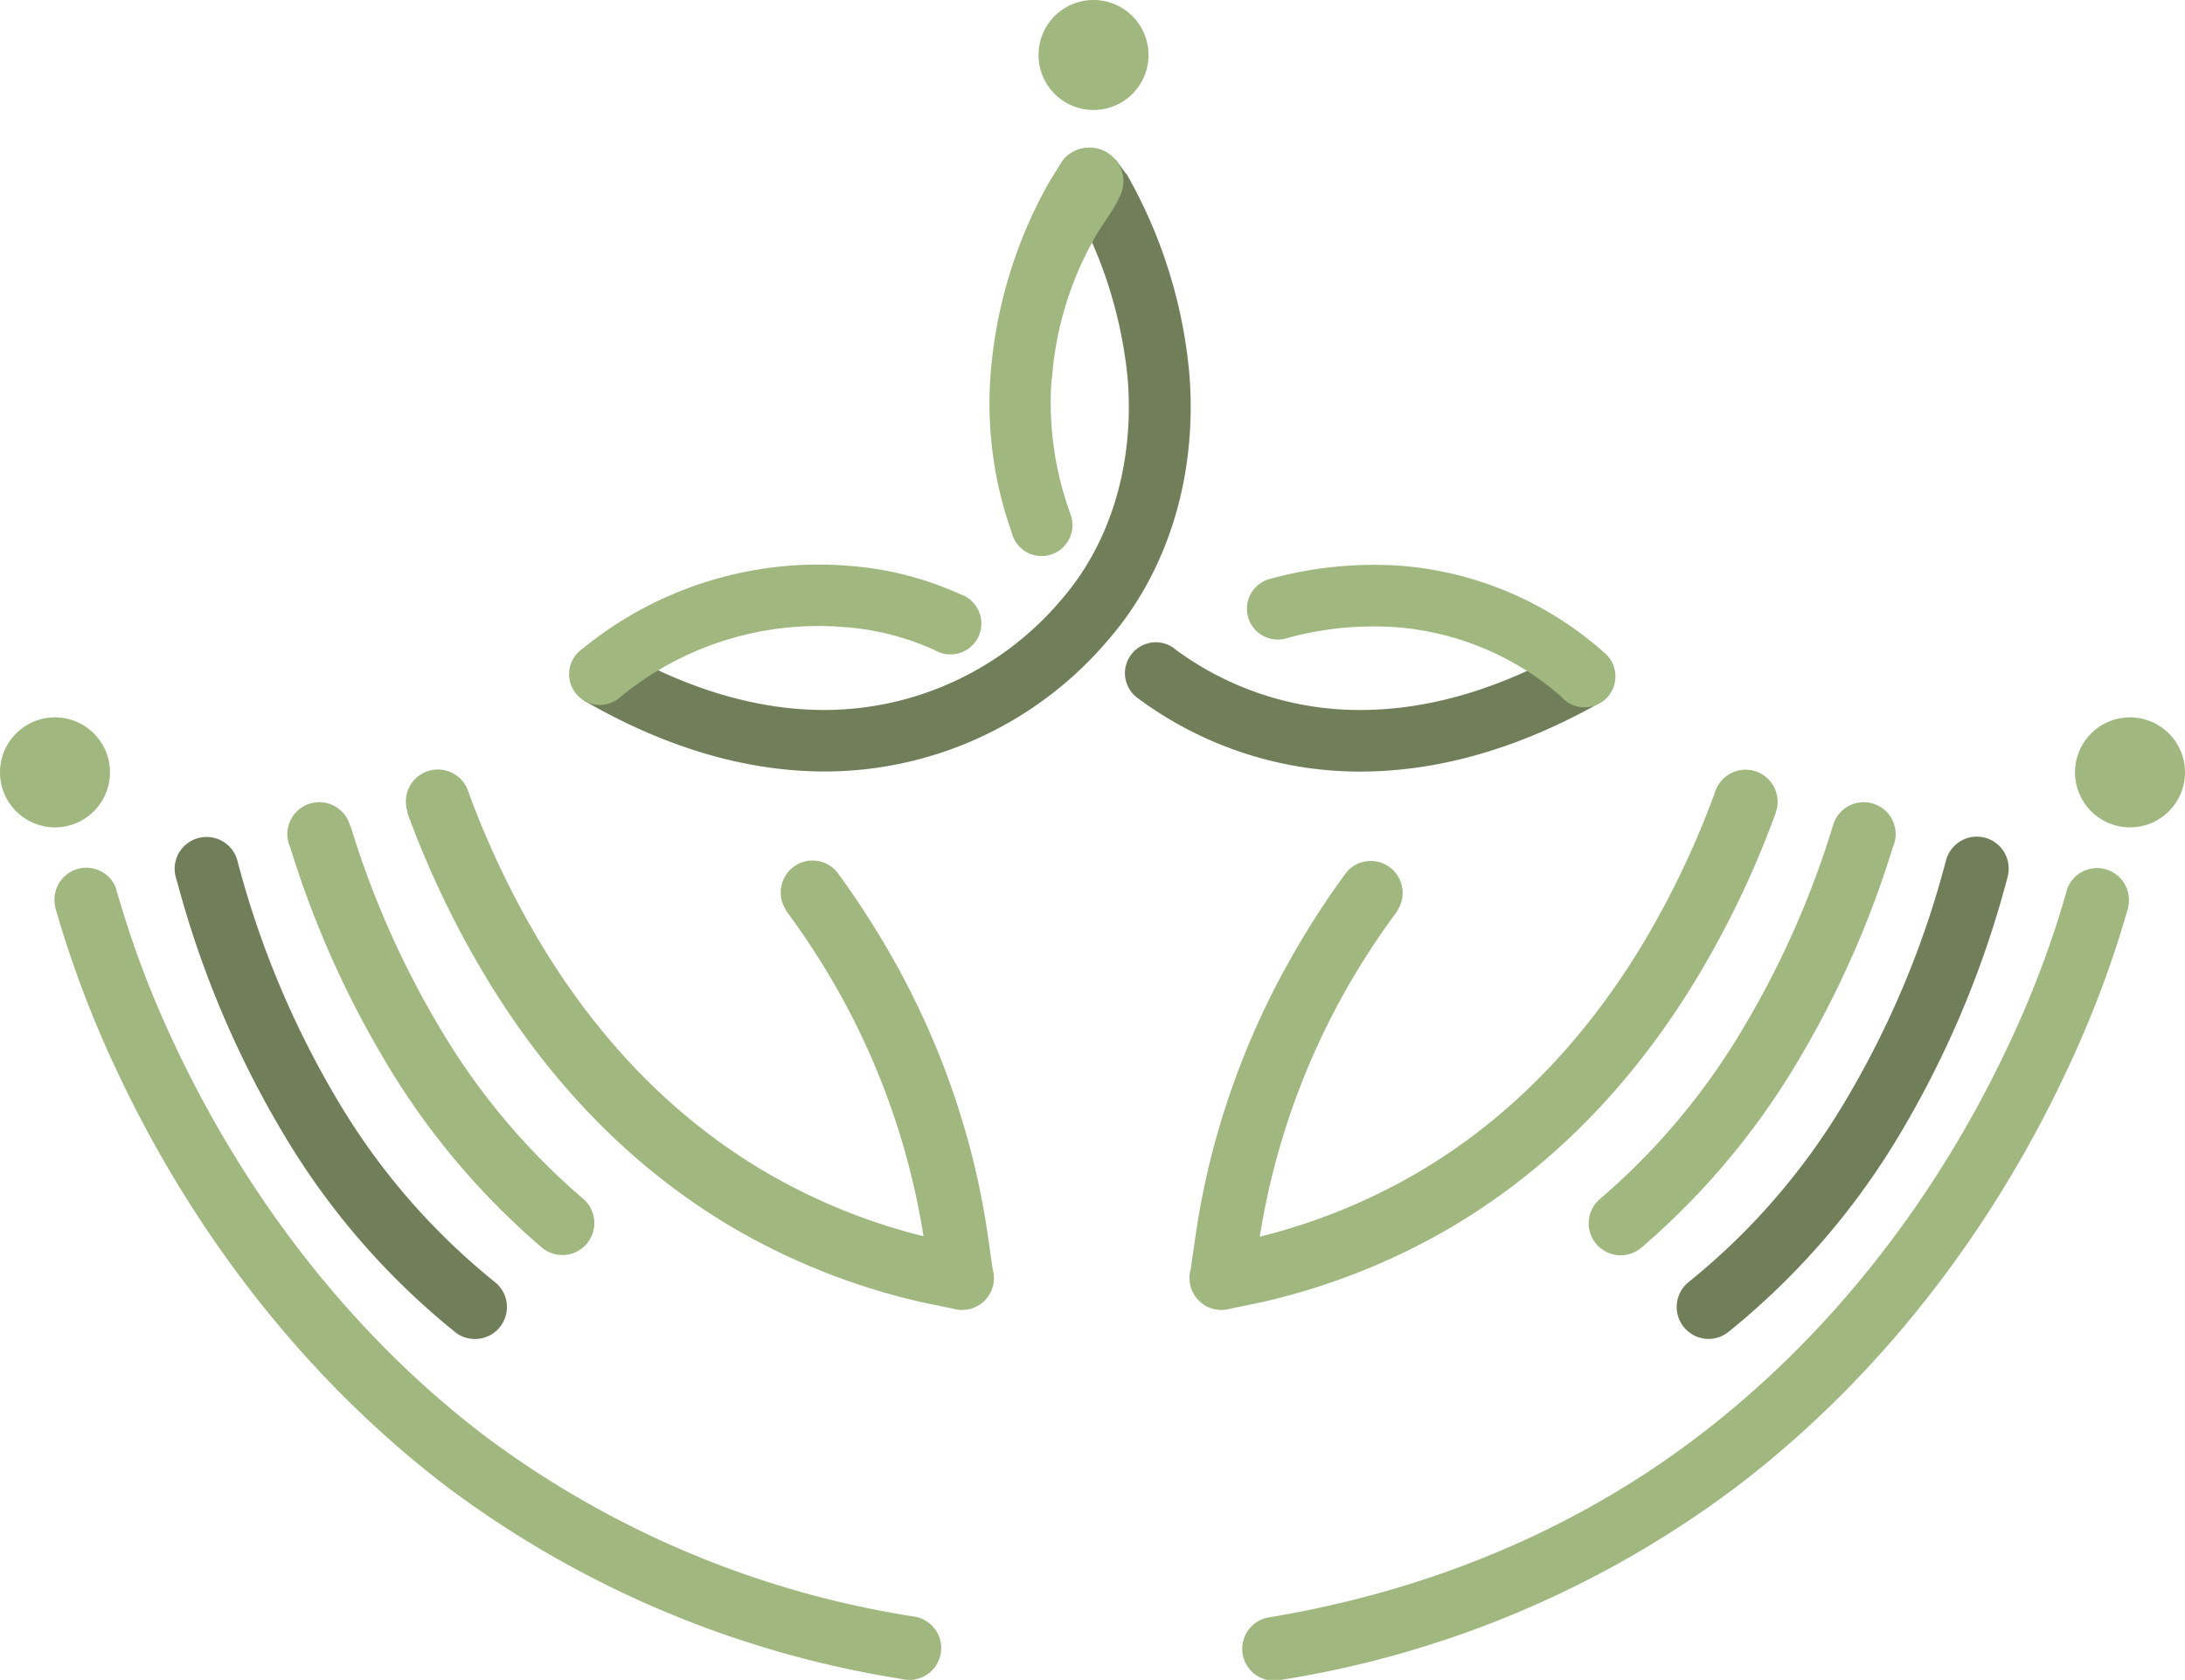 <svg xmlns="http://www.w3.org/2000/svg" id="Camada_1" data-name="Camada 1" viewBox="0 0 255.88 196.71"><defs><style>.cls-1{fill:#707e59;}.cls-1,.cls-2{fill-rule:evenodd;}.cls-2{fill:#a0b880;}</style></defs><path class="cls-1" d="M137.76,76.13a36.3,36.3,0,0,0,22.25,7c8.36-.15,16.39-2.94,23.75-7.08v.56H186l1.6.93-1.12,3.18.6,1.73c-8.31,4.64-17.39,7.71-26.94,7.89a43.62,43.62,0,0,1-26.91-8.6,3.61,3.61,0,1,1,4.53-5.61Zm-5.89-55.78-1.22-1.67-7.18,1.67a52.1,52.1,0,0,1,8.6,24.1c.72,9.28-1.66,18.79-7.87,25.88a36.32,36.32,0,0,1-28.33,12.8c-8.48-.15-16.61-3.07-24-7.38a33.51,33.51,0,0,1-3.56,1L68,76.51l.13,5c.16.1.19.48.35.58,8.4,4.83,17.58,8.06,27.3,8.24a43.54,43.54,0,0,0,33.88-15.26c7.5-8.56,10.51-20,9.63-31.19a57.6,57.6,0,0,0-7.38-23.54Zm70.67,135.51a86.56,86.56,0,0,0,19.69-22.63,116.17,116.17,0,0,0,12.6-29.52l.27-1h0a3.58,3.58,0,0,0,.13-1,3.73,3.73,0,0,0-7.38-.78c-.07.27-.15.53-.22.79a108.23,108.23,0,0,1-11.77,27.6,78.66,78.66,0,0,1-18.14,20.83h0a3.74,3.74,0,0,0,2.36,6.63,3.67,3.67,0,0,0,2.46-.93Zm-149.39,0a86.34,86.34,0,0,1-19.68-22.63,115.82,115.82,0,0,1-12.6-29.52c-.09-.33-.19-.66-.28-1h0a3.59,3.59,0,0,1-.14-1,3.74,3.74,0,0,1,7.39-.78l.21.79a108.58,108.58,0,0,0,11.77,27.6A78.88,78.88,0,0,0,58,150.16h0a3.74,3.74,0,0,1-2.37,6.63A3.71,3.71,0,0,1,53.15,155.86Z"></path><path class="cls-2" d="M242.11,104l-.06.24a2.45,2.45,0,0,0-.08.29,117.82,117.82,0,0,1-6.83,18c-8.33,17.69-20.6,33.7-36.19,45.59-14.94,11.4-32.23,18.26-50.35,21.27h0a3.73,3.73,0,0,0,.66,7.41,3.93,3.93,0,0,0,1-.13h0A120,120,0,0,0,203.48,174c16.54-12.62,29.57-29.56,38.41-48.33a124.41,124.41,0,0,0,7.26-19.13,2.76,2.76,0,0,0,.08-.27l0-.08h0a4.17,4.17,0,0,0,.08-.8,3.73,3.73,0,0,0-7.2-1.38Zm-98,49.23h0a3.81,3.81,0,0,1-1.08.16,3.73,3.73,0,0,1-3.73-3.73,3.66,3.66,0,0,1,.13-1h0c.23-1.57.46-3.11.48-3.28a90.74,90.74,0,0,1,1.78-9.33,93.8,93.8,0,0,1,10-24.74,98.14,98.14,0,0,1,6-9.18h0a3.73,3.73,0,0,1,6,4.4h0l0,.06-.27.37q-1.74,2.37-3.33,4.85a86.09,86.09,0,0,0-12.56,33A70.16,70.16,0,0,0,166,137.32c10.9-6.39,19.49-15.53,26.06-26.26a104,104,0,0,0,8.78-18.3A3.73,3.73,0,1,1,208,95h0l-.05.13,0,.06A111.48,111.48,0,0,1,198.43,115c-7.2,11.78-16.68,21.78-28.65,28.8a78,78,0,0,1-21.89,8.65l-3.74.78Zm48.18-7.2h0a3.74,3.74,0,1,1-5-5.57,79.54,79.54,0,0,0,16.5-19.48A107.08,107.08,0,0,0,214.6,96.84h0l.05-.15h0a3.74,3.74,0,1,1,7,2.56,114.41,114.41,0,0,1-11.44,25.57A87.48,87.48,0,0,1,192.33,146ZM13.58,104l.07.24c0,.09,0,.19.08.29a116.74,116.74,0,0,0,6.82,18c8.34,17.69,20.6,33.7,36.19,45.59A112.83,112.83,0,0,0,107.1,189.3h0a3.73,3.73,0,0,1-.65,7.41,4,4,0,0,1-1-.13h0A120.07,120.07,0,0,1,52.21,174C35.67,161.34,22.65,144.4,13.8,125.63A125.45,125.45,0,0,1,6.54,106.5a2.68,2.68,0,0,1-.07-.27l0-.08h0a3.5,3.5,0,0,1-.09-.8,3.73,3.73,0,0,1,7.2-1.38Zm98,49.23h0a3.86,3.86,0,0,0,1.08.16,3.73,3.73,0,0,0,3.74-3.73,3.66,3.66,0,0,0-.14-1h0c-.23-1.57-.45-3.11-.48-3.28A90.74,90.74,0,0,0,114,136a93.78,93.78,0,0,0-10-24.74,100.28,100.28,0,0,0-6-9.18h0a3.73,3.73,0,0,0-6,4.4h0l0,.06c.08.13.17.25.26.37q1.74,2.37,3.33,4.85a85.93,85.93,0,0,1,12.56,33,70.1,70.1,0,0,1-18.45-7.49c-10.9-6.39-19.5-15.53-26.06-26.26a104.08,104.08,0,0,1-8.79-18.3A3.73,3.73,0,1,0,47.71,95h0l0,.13,0,.06A111.44,111.44,0,0,0,57.26,115c7.21,11.78,16.69,21.78,28.65,28.8a78.22,78.22,0,0,0,21.89,8.65l3.75.78ZM63.36,146h0a3.74,3.74,0,1,0,5-5.57,79.54,79.54,0,0,1-16.5-19.48A107.08,107.08,0,0,1,41.09,96.84h0L41,96.69h0a3.74,3.74,0,1,0-7,2.56,114.45,114.45,0,0,0,11.45,25.57A87.22,87.22,0,0,0,63.36,146Z"></path><path class="cls-2" d="M249.44,84A6.44,6.44,0,1,1,243,90.47,6.44,6.44,0,0,1,249.44,84ZM128.05,0a6.44,6.44,0,1,1-6.43,6.43A6.43,6.43,0,0,1,128.05,0ZM6.43,84A6.44,6.44,0,1,1,0,90.47,6.44,6.44,0,0,1,6.43,84Z"></path><path class="cls-2" d="M123.15,44.39a37.87,37.87,0,0,0,2.2,15.78,3.71,3.71,0,0,1,.24,1.3,3.61,3.61,0,0,1-7.13.83A45.1,45.1,0,0,1,116,43.91a54.34,54.34,0,0,1,6.73-22.35c.17-.3,1-1.63,1.51-2.45a3.77,3.77,0,0,1,.26-.39,1.73,1.73,0,0,1,.23-.26h0a4,4,0,0,1,6.84,2.71,4.09,4.09,0,0,1-.24,1.36c-.67,1.83-2.37,3.85-3.28,5.58a39.08,39.08,0,0,0-4.86,16.28ZM72.72,81.55a3.57,3.57,0,0,1-2.5,1,3.61,3.61,0,0,1-2-6.59,43.69,43.69,0,0,1,31-9.72,38.31,38.31,0,0,1,13.21,3.33,3.62,3.62,0,0,1-1.1,7.06,3.53,3.53,0,0,1-1.75-.45h0a31,31,0,0,0-10.82-2.76,36.5,36.5,0,0,0-26,8.11Zm110.19.09a33.27,33.27,0,0,0-19.32-8.19,38.36,38.36,0,0,0-12.8,1.25,3.61,3.61,0,1,1-2-6.93,45.83,45.83,0,0,1,15.25-1.52,40.59,40.59,0,0,1,23.77,10.12,3.62,3.62,0,1,1-4.93,5.27Z"></path></svg>